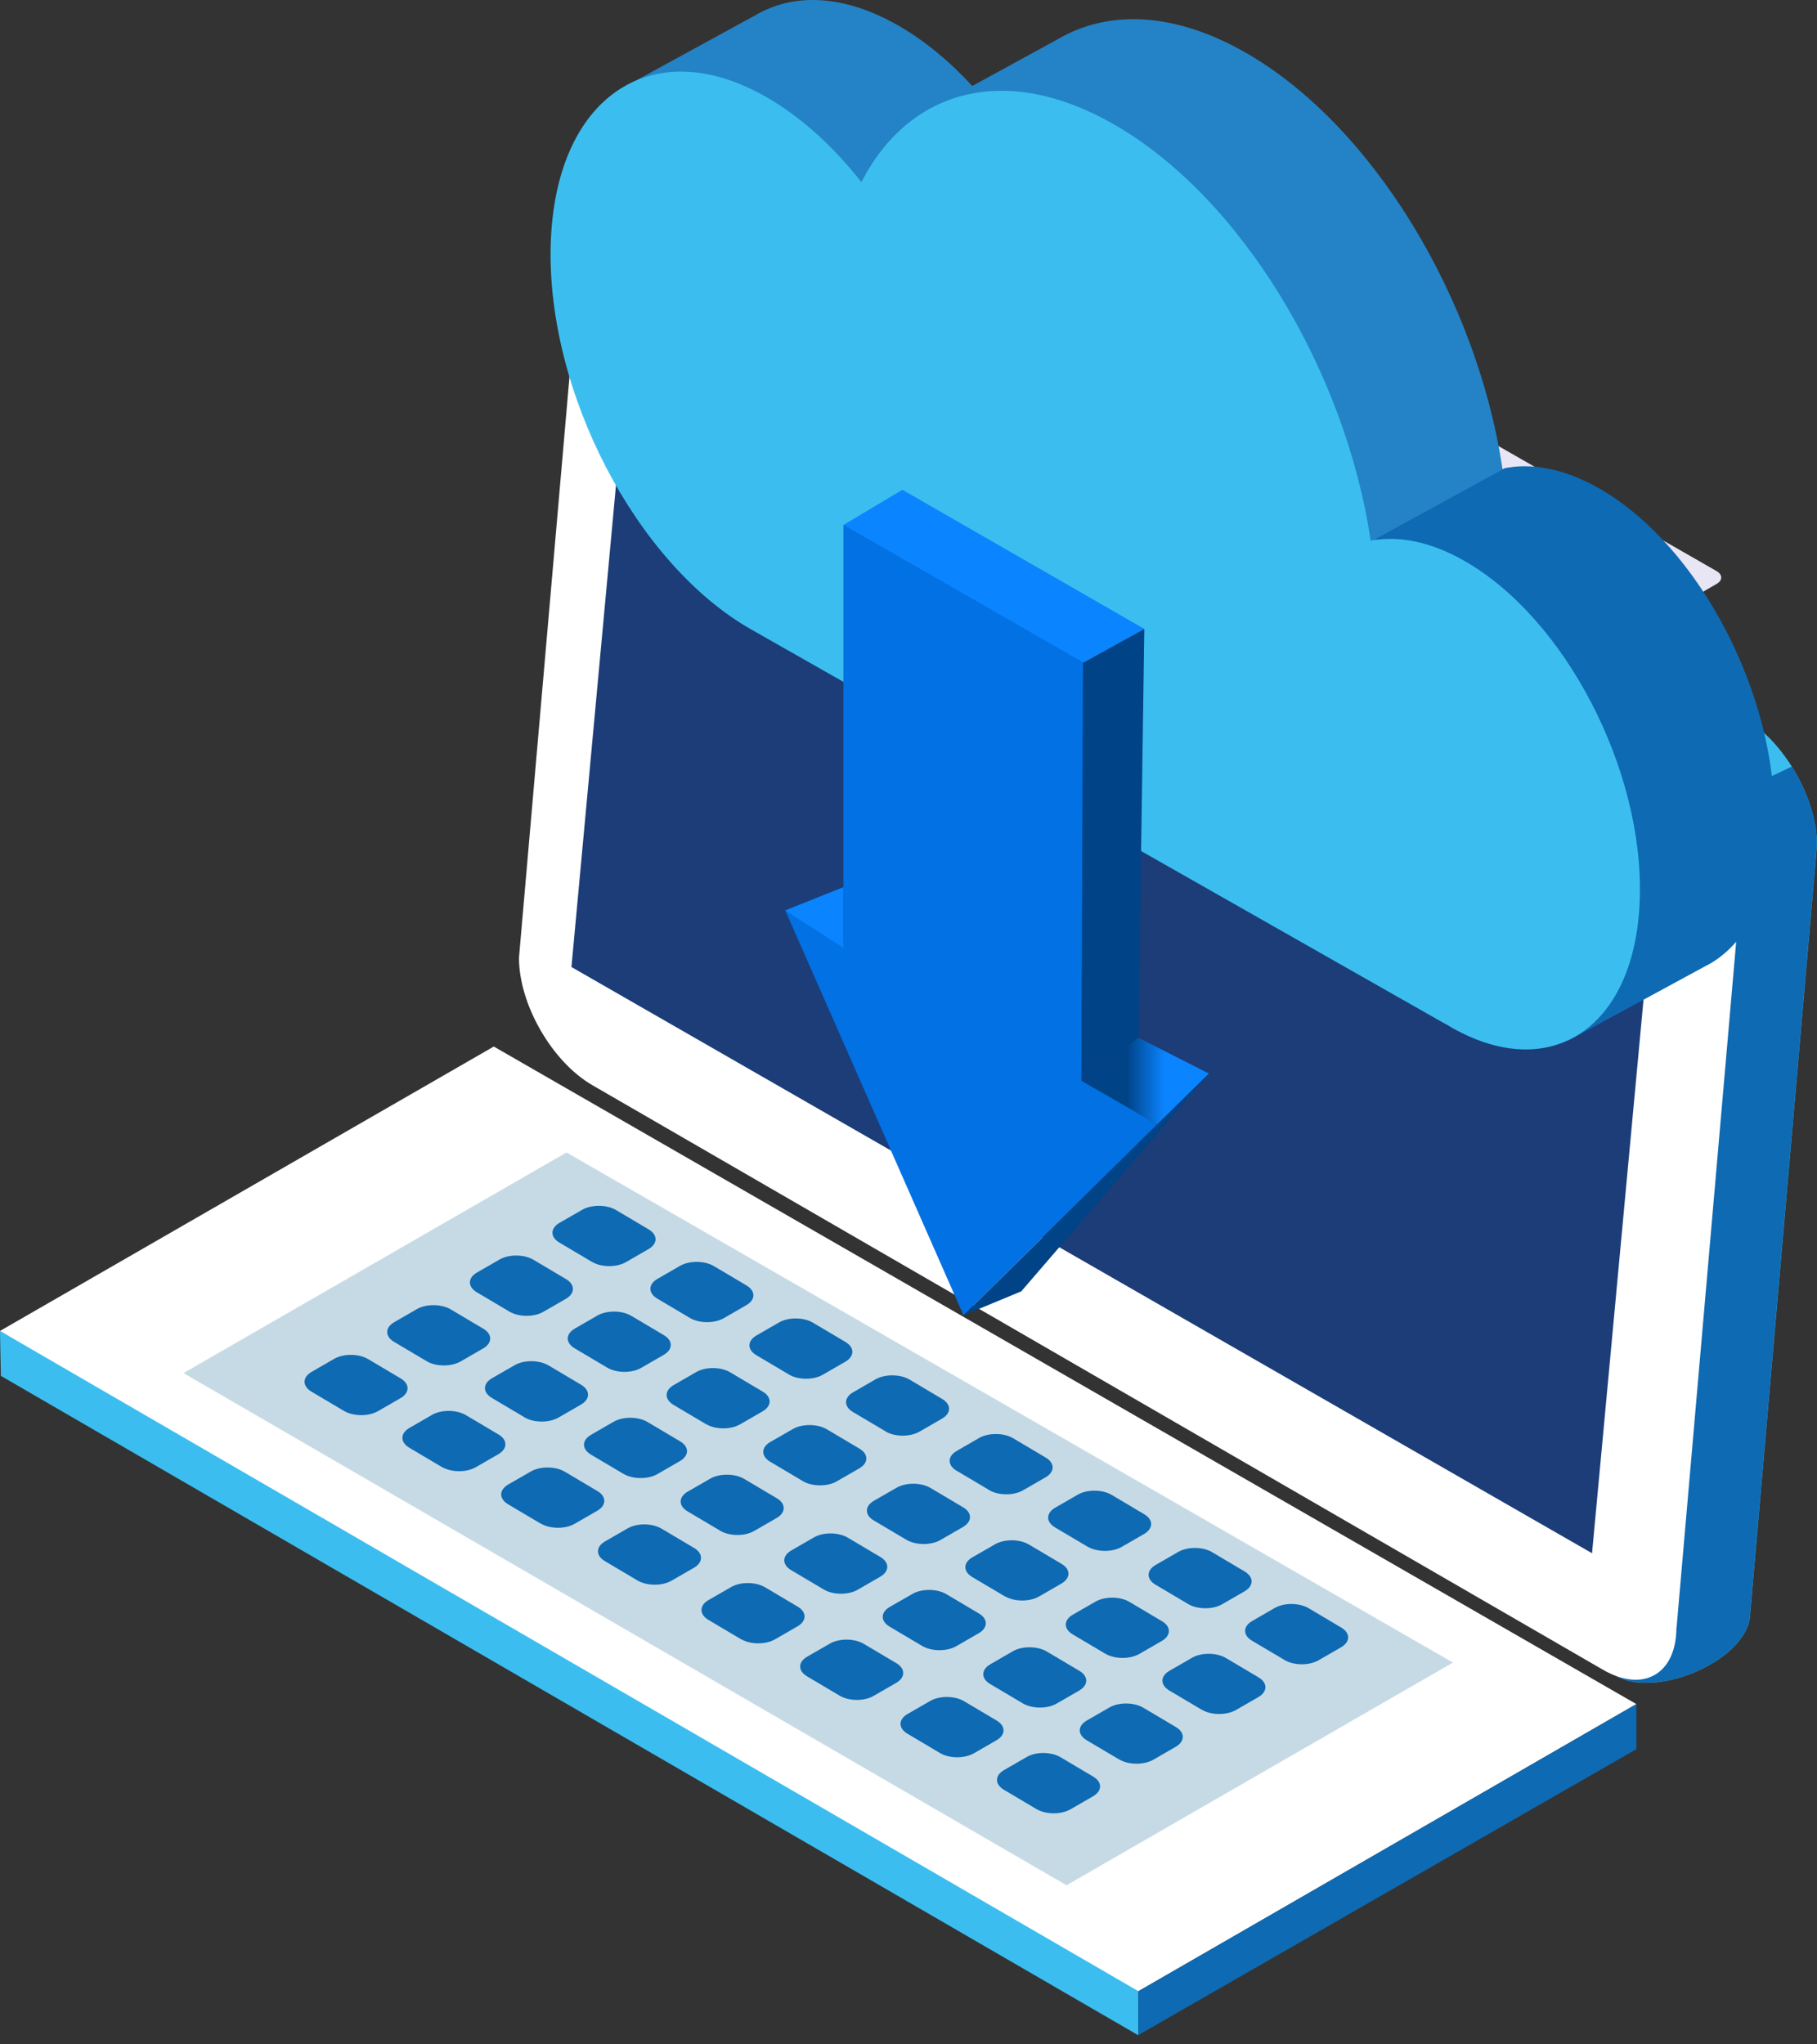 <svg width="160" height="180" viewBox="0 0 160 180" fill="none" xmlns="http://www.w3.org/2000/svg">
<rect x="0" y="0" width="160" height="180" fill="#333333" stroke="none"/>
<path d="M129.105 63.04C129.64 63.346 130.52 63.346 131.056 63.04L151.163 51.41C151.698 51.104 151.698 50.599 151.163 50.285L129.189 37.691C128.653 37.385 127.773 37.385 127.238 37.691L107.123 49.336C106.588 49.642 106.588 50.155 107.123 50.461L129.105 63.032V63.04Z" fill="#E8E6F4"/>
<path d="M100.222 179.191L0.077 121.142L0 117.187L100.268 172.297L100.222 179.191Z" fill="#3BBEEF"/>
<path d="M100.245 175.32L0 117.186L43.481 92.144L144.093 150.04L100.245 175.32Z" fill="white"/>
<path d="M93.917 165.993L16.159 120.897L49.885 101.471L127.942 146.383L93.917 165.993Z" fill="#C6DAE5"/>
<path d="M144.093 150.04V154.011L100.222 179.191L100.245 175.32L144.093 150.04Z" fill="#0E6AB2"/>
<path d="M154.124 141.991C154.124 146.1 145.876 149.627 142.318 147.569L58.669 94.256C55.111 92.198 52.203 87.148 52.203 83.04L51.989 15.144C51.989 11.035 60.987 9.658 64.545 11.716L153.535 63.185C157.093 65.243 160 70.293 160 74.401L154.124 141.999V141.991Z" fill="#3BBEEF"/>
<path d="M134.178 142.382L142.311 147.561C145.869 149.62 154.116 146.1 154.116 141.984L159.992 74.386C159.992 72.152 159.128 69.65 157.781 67.493L149.051 71.647L134.178 142.374V142.382Z" fill="#0E6AB2"/>
<path d="M147.621 143.284C147.621 147.393 144.713 149.076 141.155 147.018L52.165 95.549C48.608 93.491 45.7 88.441 45.7 84.333L51.576 16.735C51.576 12.626 54.491 10.943 58.049 13.001L147.039 64.47C150.597 66.528 153.512 71.578 153.512 75.687L147.636 143.284H147.621Z" fill="white"/>
<path d="M140.191 136.758L50.321 85.144L56.197 21.563L146.067 73.575L140.191 136.758Z" fill="#1C3D77"/>
<path d="M52.142 111.112C52.961 111.594 54.3 111.601 55.119 111.127L57.108 109.979C57.927 109.505 57.934 108.724 57.116 108.242L54.239 106.536C53.42 106.054 52.081 106.046 51.263 106.521L49.266 107.669C48.447 108.143 48.439 108.923 49.258 109.405L52.135 111.112H52.142Z" fill="#0E6AB2"/>
<path d="M60.758 116.046C61.576 116.528 62.915 116.536 63.734 116.062L65.723 114.914C66.542 114.44 66.549 113.659 65.731 113.177L62.854 111.471C62.035 110.989 60.696 110.981 59.878 111.456L57.888 112.603C57.07 113.078 57.062 113.858 57.881 114.34L60.758 116.046Z" fill="#0E6AB2"/>
<path d="M69.472 121.027C70.291 121.509 71.63 121.517 72.448 121.043L74.438 119.895C75.256 119.421 75.264 118.64 74.453 118.158L71.576 116.452C70.757 115.97 69.418 115.962 68.6 116.437L66.611 117.584C65.792 118.059 65.784 118.839 66.603 119.321L69.48 121.027H69.472Z" fill="#0E6AB2"/>
<path d="M77.988 126.039C78.806 126.521 80.145 126.528 80.964 126.054L82.953 124.906C83.772 124.432 83.78 123.652 82.961 123.17L80.084 121.463C79.266 120.981 77.927 120.974 77.108 121.44L75.119 122.588C74.3 123.062 74.292 123.843 75.111 124.325L77.988 126.031V126.039Z" fill="#0E6AB2"/>
<path d="M87.108 131.203C87.927 131.685 89.266 131.693 90.084 131.219L92.073 130.071C92.892 129.597 92.9 128.816 92.081 128.334L89.204 126.628C88.386 126.146 87.047 126.138 86.228 126.605L84.239 127.753C83.42 128.227 83.412 129.007 84.231 129.489L87.108 131.196V131.203Z" fill="#0E6AB2"/>
<path d="M95.784 136.184C96.603 136.666 97.942 136.674 98.76 136.207L100.75 135.059C101.568 134.585 101.576 133.805 100.757 133.323L97.881 131.616C97.062 131.134 95.723 131.127 94.904 131.601L92.915 132.749C92.096 133.223 92.089 134.003 92.907 134.486L95.784 136.192V136.184Z" fill="#0E6AB2"/>
<path d="M104.629 141.234C105.448 141.716 106.787 141.724 107.605 141.257L109.595 140.109C110.413 139.635 110.421 138.854 109.602 138.365L106.725 136.659C105.914 136.177 104.568 136.169 103.749 136.643L101.76 137.791C100.941 138.265 100.933 139.046 101.752 139.528L104.629 141.234Z" fill="#0E6AB2"/>
<path d="M113.129 146.169C113.948 146.651 115.287 146.658 116.106 146.184L118.095 145.036C118.914 144.562 118.921 143.782 118.103 143.3L115.226 141.593C114.407 141.111 113.068 141.104 112.249 141.578L110.26 142.726C109.442 143.2 109.434 143.981 110.253 144.463L113.129 146.169Z" fill="#0E6AB2"/>
<path d="M44.866 115.488C45.685 115.97 47.024 115.978 47.842 115.503L49.832 114.356C50.65 113.881 50.658 113.101 49.839 112.619L46.963 110.913C46.144 110.431 44.805 110.423 43.986 110.897L41.997 112.045C41.178 112.519 41.171 113.3 41.989 113.782L44.866 115.488Z" fill="#0E6AB2"/>
<path d="M53.481 120.423C54.3 120.905 55.639 120.913 56.458 120.438L58.447 119.291C59.266 118.816 59.273 118.036 58.455 117.554L55.578 115.848C54.759 115.366 53.42 115.358 52.601 115.832L50.612 116.98C49.793 117.454 49.786 118.235 50.605 118.717L53.481 120.423Z" fill="#0E6AB2"/>
<path d="M62.188 125.396C63.007 125.878 64.346 125.886 65.165 125.411L67.154 124.264C67.972 123.789 67.98 123.009 67.162 122.527L64.285 120.821C63.466 120.339 62.127 120.331 61.308 120.805L59.319 121.953C58.501 122.427 58.493 123.208 59.312 123.698L62.188 125.404V125.396Z" fill="#0E6AB2"/>
<path d="M70.704 130.415C71.523 130.897 72.862 130.905 73.68 130.431L75.669 129.283C76.488 128.809 76.496 128.028 75.677 127.546L72.8 125.84C71.982 125.358 70.643 125.35 69.824 125.817L67.827 126.965C67.008 127.439 67.001 128.219 67.819 128.701L70.696 130.408L70.704 130.415Z" fill="#0E6AB2"/>
<path d="M79.832 135.58C80.65 136.062 81.989 136.069 82.808 135.595L84.797 134.447C85.616 133.973 85.624 133.193 84.805 132.711L81.928 131.004C81.109 130.522 79.77 130.515 78.952 130.989L76.955 132.137C76.136 132.611 76.129 133.392 76.947 133.874L79.824 135.58H79.832Z" fill="#0E6AB2"/>
<path d="M88.501 140.553C89.319 141.035 90.658 141.043 91.477 140.576L93.466 139.428C94.285 138.954 94.292 138.173 93.474 137.691L90.597 135.985C89.778 135.503 88.439 135.496 87.621 135.97L85.624 137.118C84.805 137.592 84.797 138.372 85.616 138.854L88.493 140.561L88.501 140.553Z" fill="#0E6AB2"/>
<path d="M97.345 145.61C98.164 146.092 99.503 146.1 100.321 145.626L102.311 144.478C103.129 144.004 103.137 143.223 102.318 142.741L99.442 141.035C98.63 140.553 97.284 140.545 96.465 141.02L94.468 142.167C93.65 142.642 93.642 143.422 94.461 143.904L97.338 145.61H97.345Z" fill="#0E6AB2"/>
<path d="M105.845 150.545C106.664 151.027 107.995 151.035 108.822 150.568L110.811 149.421C111.63 148.946 111.637 148.166 110.819 147.684L107.942 145.978C107.123 145.496 105.784 145.488 104.966 145.962L102.976 147.11C102.158 147.584 102.15 148.365 102.969 148.847L105.845 150.553V150.545Z" fill="#0E6AB2"/>
<path d="M37.582 119.857C38.393 120.339 39.732 120.346 40.559 119.872L42.548 118.724C43.367 118.25 43.374 117.47 42.556 116.988L39.679 115.281C38.86 114.799 37.521 114.792 36.703 115.266L34.713 116.414C33.895 116.888 33.887 117.669 34.706 118.151L37.582 119.857Z" fill="#0E6AB2"/>
<path d="M46.197 124.799C47.016 125.281 48.355 125.289 49.174 124.815L51.163 123.667C51.982 123.193 51.989 122.412 51.171 121.923L48.294 120.216C47.475 119.734 46.136 119.727 45.318 120.201L43.321 121.349C42.502 121.823 42.494 122.603 43.313 123.085L46.19 124.792L46.197 124.799Z" fill="#0E6AB2"/>
<path d="M54.912 129.773C55.731 130.255 57.07 130.262 57.888 129.788L59.878 128.64C60.696 128.166 60.704 127.385 59.885 126.903L57.008 125.197C56.19 124.715 54.851 124.707 54.032 125.182L52.043 126.33C51.224 126.804 51.217 127.584 52.035 128.074L54.912 129.78V129.773Z" fill="#0E6AB2"/>
<path d="M63.428 134.784C64.246 135.266 65.585 135.274 66.404 134.799L68.393 133.652C69.212 133.177 69.22 132.397 68.401 131.915L65.524 130.209C64.706 129.727 63.367 129.719 62.548 130.186L60.559 131.333C59.732 131.808 59.732 132.588 60.543 133.07L63.42 134.776L63.428 134.784Z" fill="#0E6AB2"/>
<path d="M72.548 139.956C73.367 140.438 74.705 140.446 75.524 139.972L77.513 138.824C78.332 138.35 78.34 137.569 77.521 137.087L74.644 135.381C73.826 134.899 72.487 134.891 71.668 135.366L69.679 136.513C68.86 136.988 68.852 137.768 69.671 138.25L72.548 139.956Z" fill="#0E6AB2"/>
<path d="M81.224 144.929C82.043 145.411 83.382 145.419 84.201 144.945L86.19 143.797C87.008 143.323 87.016 142.542 86.198 142.06L83.321 140.354C82.502 139.872 81.163 139.864 80.344 140.339L78.347 141.486C77.529 141.961 77.521 142.741 78.34 143.223L81.217 144.929H81.224Z" fill="#0E6AB2"/>
<path d="M90.069 149.979C90.888 150.461 92.226 150.469 93.045 149.994L95.034 148.847C95.853 148.372 95.861 147.592 95.042 147.11L92.165 145.404C91.347 144.922 90.008 144.914 89.189 145.388L87.2 146.536C86.381 147.01 86.373 147.791 87.192 148.273L90.069 149.979Z" fill="#0E6AB2"/>
<path d="M98.569 154.922C99.388 155.404 100.719 155.411 101.546 154.945L103.535 153.797C104.354 153.323 104.361 152.542 103.543 152.06L100.666 150.354C99.847 149.872 98.508 149.864 97.689 150.339L95.7 151.486C94.874 151.961 94.874 152.741 95.692 153.223L98.569 154.929V154.922Z" fill="#0E6AB2"/>
<path d="M30.306 124.233C31.125 124.715 32.464 124.723 33.282 124.248L35.272 123.101C36.09 122.626 36.098 121.846 35.279 121.364L32.403 119.658C31.584 119.176 30.253 119.168 29.426 119.642L27.437 120.79C26.618 121.264 26.611 122.045 27.422 122.527L30.298 124.233H30.306Z" fill="#0E6AB2"/>
<path d="M38.921 129.168C39.74 129.65 41.079 129.658 41.898 129.183L43.887 128.036C44.706 127.561 44.713 126.781 43.894 126.299L41.018 124.593C40.199 124.111 38.86 124.103 38.041 124.577L36.052 125.725C35.233 126.2 35.226 126.98 36.044 127.47L38.921 129.176V129.168Z" fill="#0E6AB2"/>
<path d="M47.628 134.149C48.447 134.631 49.786 134.639 50.605 134.164L52.594 133.017C53.412 132.542 53.42 131.762 52.601 131.28L49.725 129.574C48.906 129.092 47.567 129.084 46.748 129.558L44.751 130.706C43.933 131.18 43.925 131.961 44.744 132.45L47.621 134.157L47.628 134.149Z" fill="#0E6AB2"/>
<path d="M56.144 139.16C56.962 139.642 58.294 139.65 59.12 139.183L61.109 138.036C61.928 137.561 61.936 136.781 61.117 136.291L58.24 134.585C57.422 134.103 56.09 134.095 55.264 134.57L53.275 135.717C52.456 136.192 52.448 136.972 53.267 137.454L56.144 139.16Z" fill="#0E6AB2"/>
<path d="M65.264 144.325C66.083 144.807 67.422 144.815 68.24 144.34L70.23 143.193C71.048 142.718 71.056 141.938 70.237 141.456L67.36 139.75C66.542 139.268 65.203 139.26 64.384 139.734L62.387 140.882C61.569 141.356 61.561 142.137 62.38 142.626L65.256 144.333L65.264 144.325Z" fill="#0E6AB2"/>
<path d="M73.948 149.306C74.767 149.788 76.106 149.796 76.924 149.321L78.913 148.173C79.732 147.699 79.74 146.919 78.929 146.437L76.052 144.73C75.233 144.248 73.894 144.241 73.076 144.715L71.079 145.863C70.26 146.337 70.252 147.118 71.071 147.6L73.948 149.306Z" fill="#0E6AB2"/>
<path d="M82.785 154.356C83.604 154.838 84.943 154.845 85.761 154.371L87.751 153.223C88.569 152.749 88.577 151.968 87.758 151.486L84.881 149.78C84.063 149.298 82.724 149.29 81.905 149.765L79.916 150.913C79.097 151.387 79.09 152.167 79.908 152.649L82.785 154.356Z" fill="#0E6AB2"/>
<path d="M91.285 159.291C92.104 159.773 93.435 159.78 94.262 159.306L96.251 158.158C97.07 157.684 97.077 156.903 96.259 156.421L93.382 154.715C92.563 154.233 91.224 154.218 90.406 154.7L88.416 155.848C87.59 156.322 87.59 157.102 88.401 157.584L91.278 159.291H91.285Z" fill="#0E6AB2"/>
<path d="M140.543 43.062C137.559 41.364 134.744 40.828 132.303 41.295C130.092 26.368 120.895 11.004 109.602 4.585C103.336 1.027 97.552 0.859 93.129 3.46L85.616 7.569C83.588 5.373 81.37 3.529 79.028 2.206C74.269 -0.495 69.878 -0.633 66.519 1.341L55.463 7.385L60.252 12.932C60.168 13.682 60.115 14.463 60.092 15.274C59.74 28.227 67.636 43.384 77.743 49.122L138.952 83.904V83.889C139.105 83.981 139.258 84.08 139.419 84.172C139.572 84.256 139.725 84.333 139.87 84.417L138.026 91.632L150.023 85.121C150.145 85.052 150.268 84.991 150.39 84.922H150.406C153.688 82.963 155.838 78.717 155.998 72.734C156.312 61.387 149.388 48.112 140.543 43.085V43.062Z" fill="#2383C6"/>
<path d="M110.337 67.401L139.189 83.797V83.782C139.342 83.874 139.495 83.973 139.656 84.065C139.809 84.149 139.962 84.225 140.107 84.31L138.263 91.525L150.26 85.013C150.383 84.945 150.505 84.883 150.627 84.815H150.643C153.925 82.856 156.075 78.61 156.236 72.626C156.549 61.28 149.625 48.005 140.78 42.978C138.118 41.471 135.593 40.882 133.344 41.096L132.54 41.211L121.255 47.385L110.344 67.408L110.337 67.401Z" fill="#0E6AB2"/>
<path d="M128.937 49.375C125.953 47.676 123.137 47.141 120.696 47.607C118.485 32.68 109.289 17.317 97.996 10.897C88.454 5.473 80.023 7.921 75.853 16.031C73.359 12.871 70.49 10.255 67.422 8.51C57.322 2.772 48.845 8.617 48.493 21.57C48.141 34.524 56.037 49.681 66.144 55.419L127.353 90.201V90.186C127.506 90.278 127.659 90.377 127.819 90.469C136.664 95.496 144.093 90.377 144.399 79.03C144.713 67.684 137.789 54.409 128.944 49.382L128.937 49.375Z" fill="#3BBEEF"/>
<path d="M84.843 115.809L69.143 80.155L101.905 98.992L84.843 115.809Z" fill="#0171E3"/>
<path d="M79.465 43.124L74.269 46.222L95.364 58.357L100.765 55.373L79.465 43.124Z" fill="#0B84FF"/>
<path d="M95.226 95.572L74.269 83.46V46.2L95.478 58.38L95.226 95.572Z" fill="#0171E3"/>
<path d="M100.765 55.373L95.363 58.357L95.226 95.151L100.245 91.372L100.765 55.373Z" fill="#004387"/>
<path d="M100.245 91.372L106.458 94.524L101.905 98.992L95.226 95.151L100.245 91.372Z" fill="url(#paint0_linear_139_4362)"/>
<path d="M69.143 80.155L74.269 78.112V83.46L69.143 80.155Z" fill="#0B84FF"/>
<path d="M84.843 115.809L89.931 113.698L106.458 94.524L84.843 115.809Z" fill="#004387"/>
<defs>
<linearGradient id="paint0_linear_139_4362" x1="95.975" y1="95.182" x2="105.838" y2="95.182" gradientUnits="userSpaceOnUse">
<stop stop-color="#004387"/>
<stop offset="0.333" stop-color="#004387"/>
<stop offset="0.667" stop-color="#0B84FF"/>
<stop offset="1" stop-color="#0B84FF"/>
</linearGradient>
</defs>
</svg>
